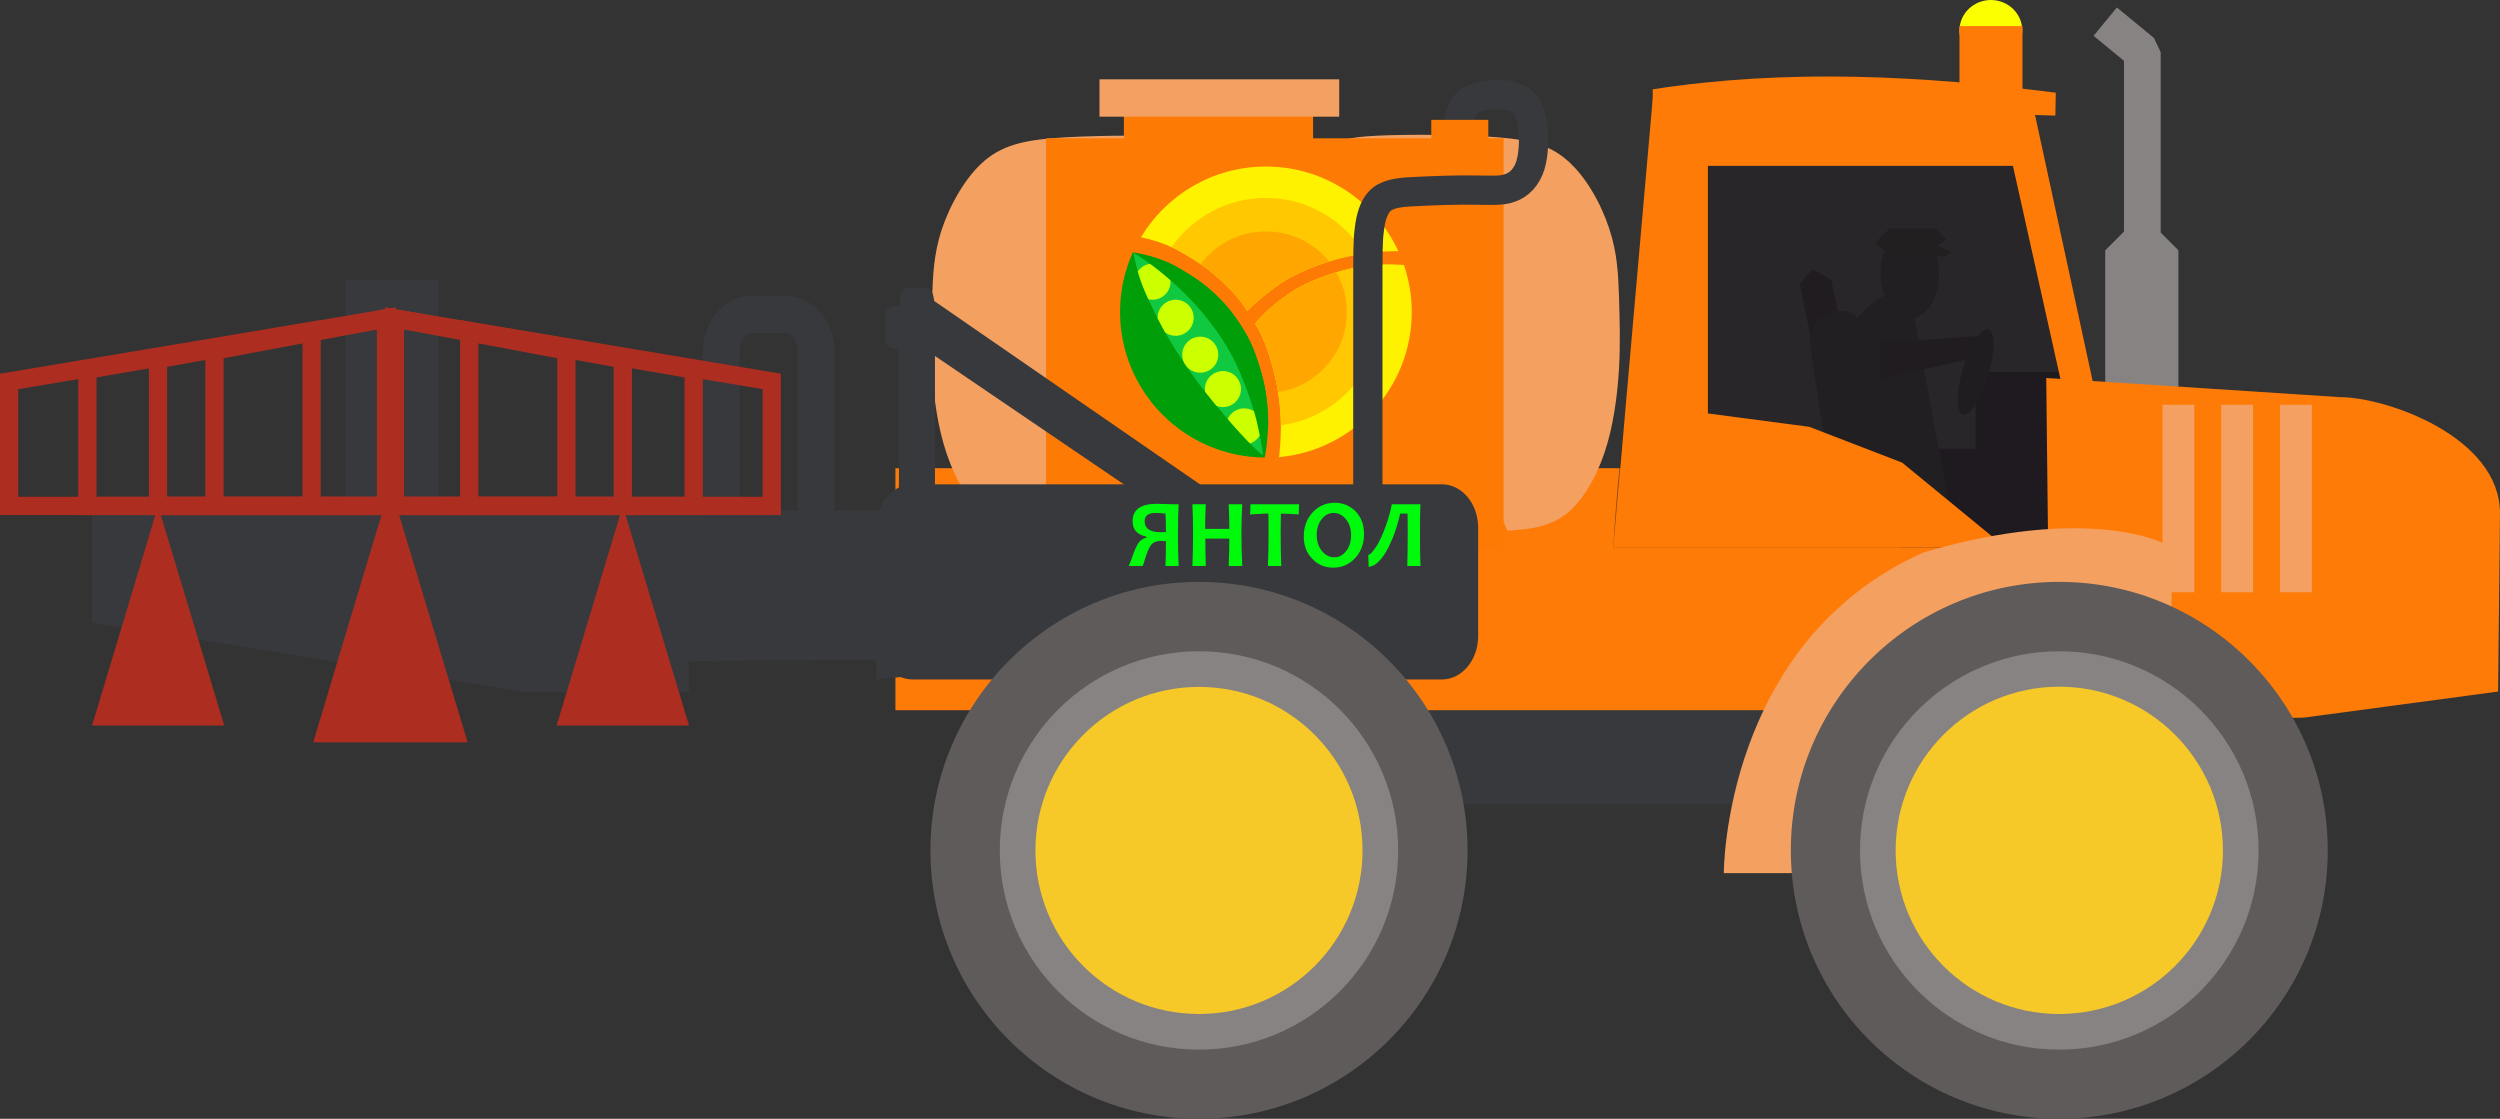 <?xml version="1.0" encoding="UTF-8"?> <!-- Creator: CorelDRAW 2017 --> <svg xmlns="http://www.w3.org/2000/svg" xmlns:xlink="http://www.w3.org/1999/xlink" xml:space="preserve" width="2134px" height="955px" style="shape-rendering:geometricPrecision; text-rendering:geometricPrecision; image-rendering:optimizeQuality; fill-rule:evenodd; clip-rule:evenodd" viewBox="0 0 213400 95500"><rect x="0" y="0" width="213400" height="95500" fill="#333333" stroke="none"/> <defs> <style type="text/css"> <![CDATA[ .str4 {stroke:#38393D;stroke-width:1557;stroke-miterlimit:22.926} .str5 {stroke:#AE2D21;stroke-width:1557;stroke-miterlimit:22.926} .str2 {stroke:#38393D;stroke-width:742;stroke-miterlimit:22.926} .str3 {stroke:#38393D;stroke-width:3133;stroke-miterlimit:22.926} .str1 {stroke:#38393D;stroke-width:2499;stroke-miterlimit:22.926} .str0 {stroke:#868382;stroke-width:3133;stroke-linejoin:bevel;stroke-miterlimit:22.926} .fil6 {fill:none} .fil23 {fill:none;fill-rule:nonzero} .fil10 {fill:#009E08} .fil14 {fill:#10C941} .fil9 {fill:#13B91B} .fil1 {fill:#1F1B20} .fil27 {fill:#201D20} .fil0 {fill:#221F21} .fil3 {fill:#252422} .fil2 {fill:#38393D} .fil8 {fill:#868382} .fil26 {fill:#AE2D21} .fil15 {fill:#CCFF00} .fil5 {fill:#F4A060} .fil25 {fill:#F4A062} .fil24 {fill:#FBFF00} .fil7 {fill:#FD7A04} .fil17 {fill:#FE7B07} .fil13 {fill:#FFA600} .fil12 {fill:#FFC800} .fil11 {fill:#FFF200} .fil28 {fill:#00FA0C;fill-rule:nonzero} .fil20 {fill:#5E5B5A;fill-rule:nonzero} .fil21 {fill:#868382;fill-rule:nonzero} .fil19 {fill:#F4A060;fill-rule:nonzero} .fil18 {fill:#F4A062;fill-rule:nonzero} .fil22 {fill:#F6C828;fill-rule:nonzero} .fil4 {fill:#FE7B07;fill-rule:nonzero} .fil16 {fill:#1F1B20;fill-rule:nonzero;fill-opacity:0.502} ]]> </style> <clipPath id="id0"> <path d="M107216 38370c-435,-416 -1195,-1195 -2082,-2209 -888,-1014 -1938,-2263 -2879,-3513 -924,-1249 -1775,-2535 -2499,-3748 -707,-1213 -1286,-2390 -1703,-3296 -434,-923 -688,-1593 -869,-2227 -199,-634 -326,-1231 -380,-1521 -72,-290 -72,-272 181,-127 254,163 761,471 1503,1032 742,562 1720,1395 2571,2228 851,833 1612,1684 2318,2625 706,924 1358,1938 1865,2897 507,978 869,1902 1195,2771 308,869 580,1684 815,2608 217,905 398,1919 489,2426 91,507 91,507 36,507 -54,-18 -145,-54 -561,-453l0 0 0 0 0 0z"></path> </clipPath> </defs> <g id="Слой_x0020_1">  <polygon class="fil0" points="156306,23884 157103,27632 156216,28665 155473,28067 155039,29262 154532,28864 154405,28013 153626,24264 154677,23015 154803,23015 "></polygon> <rect class="fil1" x="159276" y="38298" width="13327" height="8438"></rect> <rect class="fil2" x="103830" y="60625" width="65586" height="8040"></rect> <rect class="fil1" x="168638" y="31743" width="8637" height="17854"></rect> <ellipse class="fil3" cx="163024" cy="23359" rx="2499" ry="3839"></ellipse> <path class="fil3" d="M162916 24500l0 0 3404 18216 -7189 1340 -2064 -11028c-743,-3947 1883,-7786 5849,-8528l0 0z"></path> <polygon class="fil0" points="160507,32340 168819,30494 169416,28647 160507,29262 "></polygon> <path class="fil3" d="M156273 26697l526 -121c1172,-267 2301,676 2520,2106l1469 9578c219,1431 -553,2808 -1726,3075l-526 120c-1172,268 -2301,-675 -2520,-2105l-1469 -9578c-219,-1431 554,-2808 1726,-3075z"></path> <polygon class="fil4" points="76433,60625 175772,60625 155654,39964 76433,39964 "></polygon> <path class="fil5" d="M114314 12549l14360 32757c1684,-127 3368,-254 4835,-1304 1448,-1050 2661,-3042 3440,-5324 779,-2299 1105,-4889 1249,-7189 127,-2281 55,-4255 0,-6156 -72,-1883 -126,-3694 -833,-5813 -688,-2118 -2028,-4545 -3712,-5939 -1666,-1394 -3658,-1757 -6953,-1938 -3278,-181 -7841,-181 -10104,0 -2282,181 -2282,544 -2282,906l0 0z"></path> <path class="fil5" d="M103450 12639l-14360 32757c-1702,-127 -3386,-253 -4835,-1304 -1448,-1050 -2661,-3042 -3440,-5341 -779,-2282 -1123,-4889 -1249,-7171 -127,-2300 -55,-4273 0,-6157 72,-1901 126,-3693 814,-5812 707,-2119 2047,-4545 3713,-5939 1684,-1395 3675,-1775 6953,-1956 3277,-181 7841,-181 10122,0 2282,181 2282,561 2282,923l0 0z"></path> <polyline class="fil6 str0" points="176533,55446 182870,55446 182870,4455 179702,1847 "></polyline> <rect class="fil7" x="89289" y="11806" width="39058" height="34912"></rect> <polygon class="fil8" points="181548,19520 184102,19520 185949,21367 185949,34550 179702,34550 179702,21367 "></polygon> <g id="_1523748560"> <path class="fil9" d="M106456 26582l-55 55c18,-19 36,-37 55,-55z"></path> <path class="fil10" d="M107958 39058c-6826,-54 -12349,-5595 -12349,-12421 0,-1811 380,-3531 1086,-5089 127,0 344,37 761,127 471,109 1195,290 1865,561 652,272 1268,598 1865,978 598,362 1195,761 1811,1268 634,507 1268,1140 1793,1756 543,634 959,1286 1322,1847 344,580 615,1069 905,1793 290,742 597,1702 815,2607 217,906 326,1757 380,2536 54,778 54,1503 -18,2173 -36,670 -127,1285 -181,1575 -18,91 -36,199 -54,290l0 0 -1 -1z"></path> <path class="fil11" d="M119837 22617c435,1267 670,2607 670,4020 0,6482 -4979,11806 -11335,12385 18,-72 36,-163 36,-253 72,-797 91,-888 109,-1576 36,-706 18,-1485 -55,-2354 -72,-851 -199,-1774 -434,-2752 -217,-996 -562,-2046 -869,-2843 -272,-652 -525,-1141 -815,-1630 272,-308 543,-616 833,-887 579,-580 1195,-1032 1738,-1431 544,-380 1014,-706 1721,-1050 724,-326 1665,-706 2553,-978 887,-271 1720,-452 2499,-561 778,-109 1503,-145 2173,-145 434,18 869,36 1177,54l0 0 0 0 -1 1z"></path> <path class="fil11" d="M108067 14215c4998,0 9326,2969 11299,7225 -235,0 -507,0 -796,18 -688,18 -1485,90 -2336,217 -851,127 -1757,326 -2716,616 -978,308 -2010,706 -2771,1086 -779,362 -1304,706 -1901,1141 -580,416 -1250,923 -1902,1557 -163,145 -308,308 -470,471l0 0c-272,-417 -580,-851 -942,-1268 -580,-688 -1286,-1376 -1974,-1919 -670,-561 -1322,-996 -1974,-1394 -651,-399 -1322,-779 -2046,-1069 -724,-289 -1503,-507 -2028,-615 -54,-18 -90,-18 -127,-18 2173,-3622 6139,-6048 10684,-6048l0 0 0 0z"></path> <path class="fil9" d="M106456 26582l-55 55c18,-19 36,-37 55,-55z"></path> <path class="fil10" d="M108248 36379c-72,18 -126,18 -181,18 -5414,0 -9778,-4382 -9778,-9760 0,-1576 380,-3061 1050,-4383 652,254 1250,598 1847,960 598,362 1195,761 1811,1268 634,507 1268,1140 1793,1756 543,634 960,1286 1322,1847 344,580 616,1069 905,1793 290,742 598,1702 815,2607 217,906 326,1757 380,2536 37,470 37,941 37,1358l0 0 0 0 -1 0z"></path> <path class="fil12" d="M116976 22653c543,1213 851,2571 851,3984 0,4961 -3694,9035 -8492,9669 0,-452 -18,-942 -73,-1467 -72,-851 -199,-1774 -434,-2752 -218,-996 -562,-2046 -869,-2843 -272,-652 -526,-1141 -815,-1630 271,-307 543,-615 833,-887 579,-579 1195,-1032 1738,-1430 543,-381 1014,-707 1720,-1051 725,-326 1666,-706 2554,-978 887,-271 1720,-452 2498,-561 163,-18 326,-36 489,-54l0 0 0 0z"></path> <path class="fil12" d="M108067 16895c3549,0 6664,1901 8384,4744 -72,18 -145,18 -217,36 -851,127 -1757,308 -2716,616 -978,308 -2010,706 -2771,1086 -779,362 -1304,706 -1901,1141 -580,416 -1250,923 -1902,1557 -163,145 -308,308 -470,471l0 0c-272,-416 -580,-851 -942,-1268 -580,-688 -1286,-1376 -1974,-1919 -670,-561 -1322,-996 -1974,-1394 -507,-326 -1032,-616 -1575,-869 1774,-2536 4708,-4201 8058,-4201l0 0z"></path> <path class="fil9" d="M106456 26582l-55 55c18,-19 36,-37 55,-55z"></path> <path class="fil10" d="M108049 33536c-3821,0 -6899,-3097 -6899,-6899 0,-1069 254,-2101 688,-3006 380,253 779,525 1159,851 634,507 1268,1141 1793,1756 543,634 959,1286 1322,1847 344,580 615,1069 905,1793 290,742 598,1702 815,2608 90,362 163,706 217,1050l0 0 0 0z"></path> <path class="fil13" d="M114061 23232c579,1014 905,2173 905,3405 0,3458 -2535,6319 -5867,6826 -72,-452 -145,-905 -271,-1376 -218,-996 -562,-2046 -870,-2843 -271,-652 -525,-1141 -814,-1630 271,-307 543,-615 833,-887 579,-579 1195,-1032 1738,-1430 543,-381 1014,-707 1720,-1051 725,-326 1666,-706 2553,-978l73 -36 0 0 0 0 0 0z"></path> <path class="fil13" d="M108067 19756c2173,0 4111,996 5378,2553 -960,308 -1956,706 -2698,1068 -779,362 -1304,706 -1901,1141 -580,416 -1250,923 -1902,1557 -163,145 -308,308 -470,471l0 0c-272,-417 -580,-851 -942,-1268 -580,-688 -1286,-1376 -1974,-1919 -362,-308 -706,-561 -1068,-815 1267,-1702 3295,-2788 5577,-2788l0 0 0 0 0 0z"></path> <path class="fil14" d="M107216 38370c-435,-416 -1195,-1195 -2082,-2209 -888,-1014 -1938,-2263 -2879,-3513 -924,-1249 -1775,-2535 -2499,-3748 -707,-1213 -1286,-2390 -1703,-3296 -434,-923 -688,-1593 -869,-2227 -199,-634 -326,-1231 -380,-1521 -72,-290 -72,-272 181,-127 254,163 761,471 1503,1032 742,562 1720,1395 2571,2228 851,833 1612,1684 2318,2625 706,924 1358,1938 1865,2897 507,978 869,1902 1195,2771 308,869 580,1684 815,2608 217,905 398,1919 489,2426 91,507 91,507 36,507 -54,-18 -145,-54 -561,-453l0 0 0 0 0 0z"></path> <g> </g> <g> </g> <g style="clip-path:url(#id0)"> <g id="_897282848"> <circle class="fil15" cx="98380" cy="24047" r="1539"></circle> <circle class="fil15" cx="100353" cy="27125" r="1539"></circle> <circle class="fil15" cx="102454" cy="30276" r="1539"></circle> <circle class="fil15" cx="104391" cy="33210" r="1539"></circle> <circle class="fil15" cx="106202" cy="36397" r="1539"></circle> </g> </g> <path class="fil6" d="M107216 38370c-435,-416 -1195,-1195 -2082,-2209 -888,-1014 -1938,-2263 -2879,-3513 -924,-1249 -1775,-2535 -2499,-3748 -707,-1213 -1286,-2390 -1703,-3296 -434,-923 -688,-1593 -869,-2227 -199,-634 -326,-1231 -380,-1521 -72,-290 -72,-272 181,-127 254,163 761,471 1503,1032 742,562 1720,1395 2571,2228 851,833 1612,1684 2318,2625 706,924 1358,1938 1865,2897 507,978 869,1902 1195,2771 308,869 580,1684 815,2608 217,905 398,1919 489,2426 91,507 91,507 36,507 -54,-18 -145,-54 -561,-453l0 0 0 0 0 0z"></path> <path class="fil6" d="M107216 38370c-435,-416 -1195,-1195 -2082,-2209 -888,-1014 -1938,-2263 -2879,-3513 -924,-1249 -1775,-2535 -2499,-3748 -707,-1213 -1286,-2390 -1703,-3296 -434,-923 -688,-1593 -869,-2227 -199,-634 -326,-1231 -380,-1521 -72,-290 -72,-272 181,-127 254,163 761,471 1503,1032 742,562 1720,1395 2571,2228 851,833 1612,1684 2318,2625 706,924 1358,1938 1865,2897 507,978 869,1902 1195,2771 308,869 580,1684 815,2608 217,905 398,1919 489,2426 91,507 91,507 36,507 -54,-18 -145,-54 -561,-453l0 0 0 0 0 0z"></path> <path class="fil6" d="M107216 38370c-435,-416 -1195,-1195 -2082,-2209 -888,-1014 -1938,-2263 -2879,-3513 -924,-1249 -1775,-2535 -2499,-3748 -707,-1213 -1286,-2390 -1703,-3296 -434,-923 -688,-1593 -869,-2227 -199,-634 -326,-1231 -380,-1521 -72,-290 -72,-272 181,-127 254,163 761,471 1503,1032 742,562 1720,1395 2571,2228 851,833 1612,1684 2318,2625 706,924 1358,1938 1865,2897 507,978 869,1902 1195,2771 308,869 580,1684 815,2608 217,905 398,1919 489,2426 91,507 91,507 36,507 -54,-18 -145,-54 -561,-453l0 0 0 0 0 0z"></path> </g> <path class="fil6 str1" d="M116759 42499c0,-6772 0,-13526 0,-17329 0,-3803 0,-4636 127,-5577 108,-942 362,-2010 1050,-2572 688,-561 1811,-633 3259,-688 1449,-72 3223,-127 4600,-108 1358,0 2317,108 3096,-181 797,-272 1431,-924 1756,-1974 308,-1069 326,-2535 127,-3622 -199,-1086 -597,-1793 -1376,-2118 -779,-344 -1938,-308 -2807,-145 -887,181 -1503,489 -1829,1322 -344,814 -398,2154 -470,3494"></path> <path class="fil16" d="M182870 52132l-45305 0c0,-14576 3513,-29153 3513,-43730l32575 1141 9217 42589 0 0 0 0z"></path> <polygon class="fil17" points="173653,9543 141078,8402 137710,46718 171173,46718 162372,39493 154441,36433 145786,35292 145786,14160 171825,14160 176533,35292 179104,34731 178434,31616 "></polygon> <rect class="fil17" x="92567" y="46718" width="84708" height="9561"></rect> <path class="fil4" d="M196632 61259l-21639 362 -326 -29353 25043 1630c3966,0 13690,3368 13690,9923l-163 15210 -16605 2228 0 0z"></path> <polygon class="fil18" points="184591,50557 187307,50557 187307,34550 184591,34550 "></polygon> <polygon class="fil18" points="189606,50557 192323,50557 192323,34550 189606,34550 "></polygon> <polygon class="fil18" points="194622,50557 197338,50557 197338,34550 194622,34550 "></polygon> <path class="fil19" d="M185496 46628l-815 27904 -37537 0c0,0 -55,-19756 17057,-27379 14052,-4129 20480,-779 20480,-779l815 254 0 0z"></path> <path class="fil20" d="M152866 72594c0,12657 10249,22906 22906,22906 12657,0 22925,-10249 22925,-22906 0,-12657 -10267,-22924 -22925,-22924 -12657,0 -22906,10267 -22906,22924z"></path> <path class="fil21" d="M158769 72594c0,9398 7623,17003 17003,17003 9398,0 17021,-7605 17021,-17003 0,-9398 -7623,-17003 -17021,-17003 -9380,0 -17003,7605 -17003,17003z"></path> <path class="fil22" d="M161811 72594c0,7714 6247,13961 13961,13961 7714,0 13979,-6247 13979,-13961 0,-7714 -6265,-13979 -13979,-13979 -7714,0 -13961,6265 -13961,13979z"></path> <polygon class="fil2 str2" points="77429,28321 78226,25097 102689,41974 101059,44382 "></polygon> <polygon class="fil2" points="91589,56279 74803,57999 74803,56351 58778,56406 58814,59049 44654,59049 7859,53146 7859,43585 92567,43585 "></polygon> <path class="fil2" d="M77900 41340l45178 0c1710,0 3097,1654 3097,3694l0 9271c0,2040 -1387,3694 -3097,3694l-45178 0c-1710,0 -3097,-1654 -3097,-3694l0 -9271c0,-2040 1387,-3694 3097,-3694z"></path> <path class="fil20" d="M79421 72594c0,12657 10267,22906 22924,22906 12657,0 22925,-10249 22925,-22906 0,-12657 -10267,-22924 -22925,-22924 -12657,0 -22924,10267 -22924,22924z"></path> <path class="fil21" d="M85342 72594c0,9398 7605,17003 17003,17003 9398,0 17003,-7605 17003,-17003 0,-9398 -7605,-17003 -17003,-17003 -9398,0 -17003,7605 -17003,17003z"></path> <path class="fil22" d="M88384 72594c0,7714 6247,13961 13961,13961 7714,0 13961,-6247 13961,-13961 0,-7714 -6247,-13961 -13961,-13961 -7714,0 -13961,6247 -13961,13961z"></path> <path class="fil23 str3" d="M64156 26836l2915 0c1430,0 2590,1427 2590,3187l0 13508c0,1760 -1160,3187 -2590,3187l-2915 0c-1430,0 -2590,-1427 -2590,-3187l0 -13508c0,-1760 1160,-3187 2590,-3187z"></path> <path class="fil2 str2" d="M77465 24934l1612 0c200,0 362,819 362,1829l0 19321c0,1010 -162,1829 -362,1829l-1612 0c-200,0 -362,-819 -362,-1829l0 -19321c0,-1010 162,-1829 362,-1829z"></path> <rect class="fil2 str4" x="30294" y="24663" width="6338" height="22979"></rect> <path class="fil2" d="M76324 26166l3586 0c410,0 742,332 742,742l0 2101c0,410 -332,742 -742,742l-3586 0c-410,0 -742,-332 -742,-742l0 -2101c0,-410 332,-742 742,-742z"></path> <rect class="fil7" x="122173" y="10231" width="4871" height="3187"></rect> <path class="fil17" d="M141078 8764l34368 1105 36 -1956c-11480,-1467 -22942,-2064 -34404,-290l0 1141z"></path> <ellipse class="fil24" cx="169941" cy="2608" rx="2680" ry="2608"></ellipse> <rect class="fil17" x="167261" y="2227" width="5378" height="5976"></rect> <rect class="fil7" x="95935" y="8855" width="16152" height="4563"></rect> <rect class="fil25" x="93853" y="6772" width="20462" height="3187"></rect> <polygon class="fil6 str5" points="7460,31562 26600,28248 26600,43187 7460,43187 "></polygon> <polygon class="fil6 str5" points="18307,29932 32956,27180 32956,43187 18307,43187 "></polygon> <polygon class="fil6 str5" points="779,32558 32956,27180 32956,43187 779,43187 "></polygon> <polygon class="fil6 str5" points="13490,30657 32956,27180 32956,43187 13490,43187 "></polygon> <g> <polygon class="fil6 str5" points="59212,31562 40054,28248 40054,43187 59212,43187 "></polygon> <polygon class="fil6 str5" points="48348,29932 33698,27180 33698,43187 48348,43187 "></polygon> <polygon class="fil6 str5" points="65876,32558 33698,27180 33698,43187 65876,43187 "></polygon> <polygon class="fil6 str5" points="53164,30657 33698,27180 33698,43187 53164,43187 "></polygon> </g> <polygon class="fil26" points="53164,43187 55989,52549 58814,61929 53164,61929 47515,61929 50340,52549 "></polygon> <polygon class="fil26" points="33317,41467 36618,52428 39919,63367 33317,63367 26736,63367 30016,52428 "></polygon> <polygon class="fil26" points="13490,43187 16315,52549 19140,61929 13490,61929 7859,61929 10684,52549 "></polygon> <polygon class="fil0" points="161250,19520 165215,19520 166139,20444 165414,20969 166573,21530 166103,21892 165215,21838 161250,21838 160145,20733 160145,20643 "></polygon> <ellipse class="fil27" transform="matrix(0.198 0.06 -0.08 0.265 168637 31748.7)" rx="5414" ry="13689"></ellipse> <path class="fil28" d="M100607 48312l-1123 0c36,-634 36,-1340 36,-2119 -126,0 -308,-18 -489,-18 -344,0 -597,127 -778,344 -181,235 -399,760 -616,1539 -36,109 -72,181 -109,254l-1177 0c37,-91 109,-272 218,-544 235,-724 452,-1195 615,-1430 163,-236 399,-380 688,-453l0 -72c-796,-163 -1195,-598 -1195,-1322 0,-978 688,-1485 2047,-1485 217,0 434,18 706,18 253,0 416,18 489,18l688 0c-37,688 -55,1539 -55,2517 0,1014 18,1938 55,2753l0 0zm-1087 -2898c0,-561 0,-1086 -36,-1575 -308,-36 -579,-54 -833,-54 -634,0 -942,235 -942,706 0,615 453,941 1358,941 163,0 326,-18 453,-18l0 0 0 0zm6519 2898l-1159 0c36,-906 54,-1666 54,-2336l-2046 0c0,597 18,1376 37,2336l-1141 0c36,-888 54,-1811 54,-2753 0,-960 -18,-1811 -54,-2517l1141 0c-37,761 -55,1449 -55,2101l2065 0c0,-562 -19,-1268 -55,-2101l1159 0c-36,688 -72,1521 -72,2517 0,1032 36,1938 72,2753l0 0 0 0zm4853 -5270l-36 869c-544,-36 -1051,-72 -1521,-72 0,525 -18,1086 -18,1720 0,960 18,1883 54,2753l-1141 0c36,-870 54,-1775 54,-2753 0,-616 0,-1195 -18,-1720 -380,0 -905,36 -1557,72l36 -869 4147 0 0 0 0 0zm5541 2535c0,833 -254,1521 -761,2065 -507,543 -1122,814 -1883,814 -706,0 -1303,-253 -1774,-760 -489,-489 -725,-1123 -725,-1901 0,-833 254,-1522 761,-2065 507,-543 1141,-815 1883,-815 706,0 1304,254 1793,743 471,507 706,1141 706,1919l0 0zm-1105 109c0,-562 -145,-1014 -434,-1358 -290,-362 -652,-543 -1069,-543 -398,0 -742,181 -1014,543 -271,344 -416,797 -416,1340 0,561 163,1014 453,1376 289,344 633,525 1050,525 398,0 742,-181 1014,-543 271,-344 416,-797 416,-1340l0 0 0 0zm5922 -2644c-37,706 -37,1521 -37,2445 0,1032 0,1974 37,2825l-1123 0c18,-779 36,-1684 36,-2717 0,-706 0,-1285 -18,-1756l-634 0c-36,199 -90,435 -163,670 -54,235 -126,471 -217,724 -72,254 -181,507 -272,743 -108,253 -217,489 -325,724 -127,235 -254,453 -381,652 -126,199 -271,380 -416,525 -127,145 -290,272 -435,362 -163,73 -308,127 -471,145l-36 -1014c91,-18 217,-108 326,-235 127,-145 254,-326 398,-543 127,-218 272,-471 399,-761 126,-290 253,-597 362,-905 108,-308 217,-634 308,-960 90,-326 163,-634 217,-923l2445 0 0 0 0 -1z"></path> </g> </svg> 
